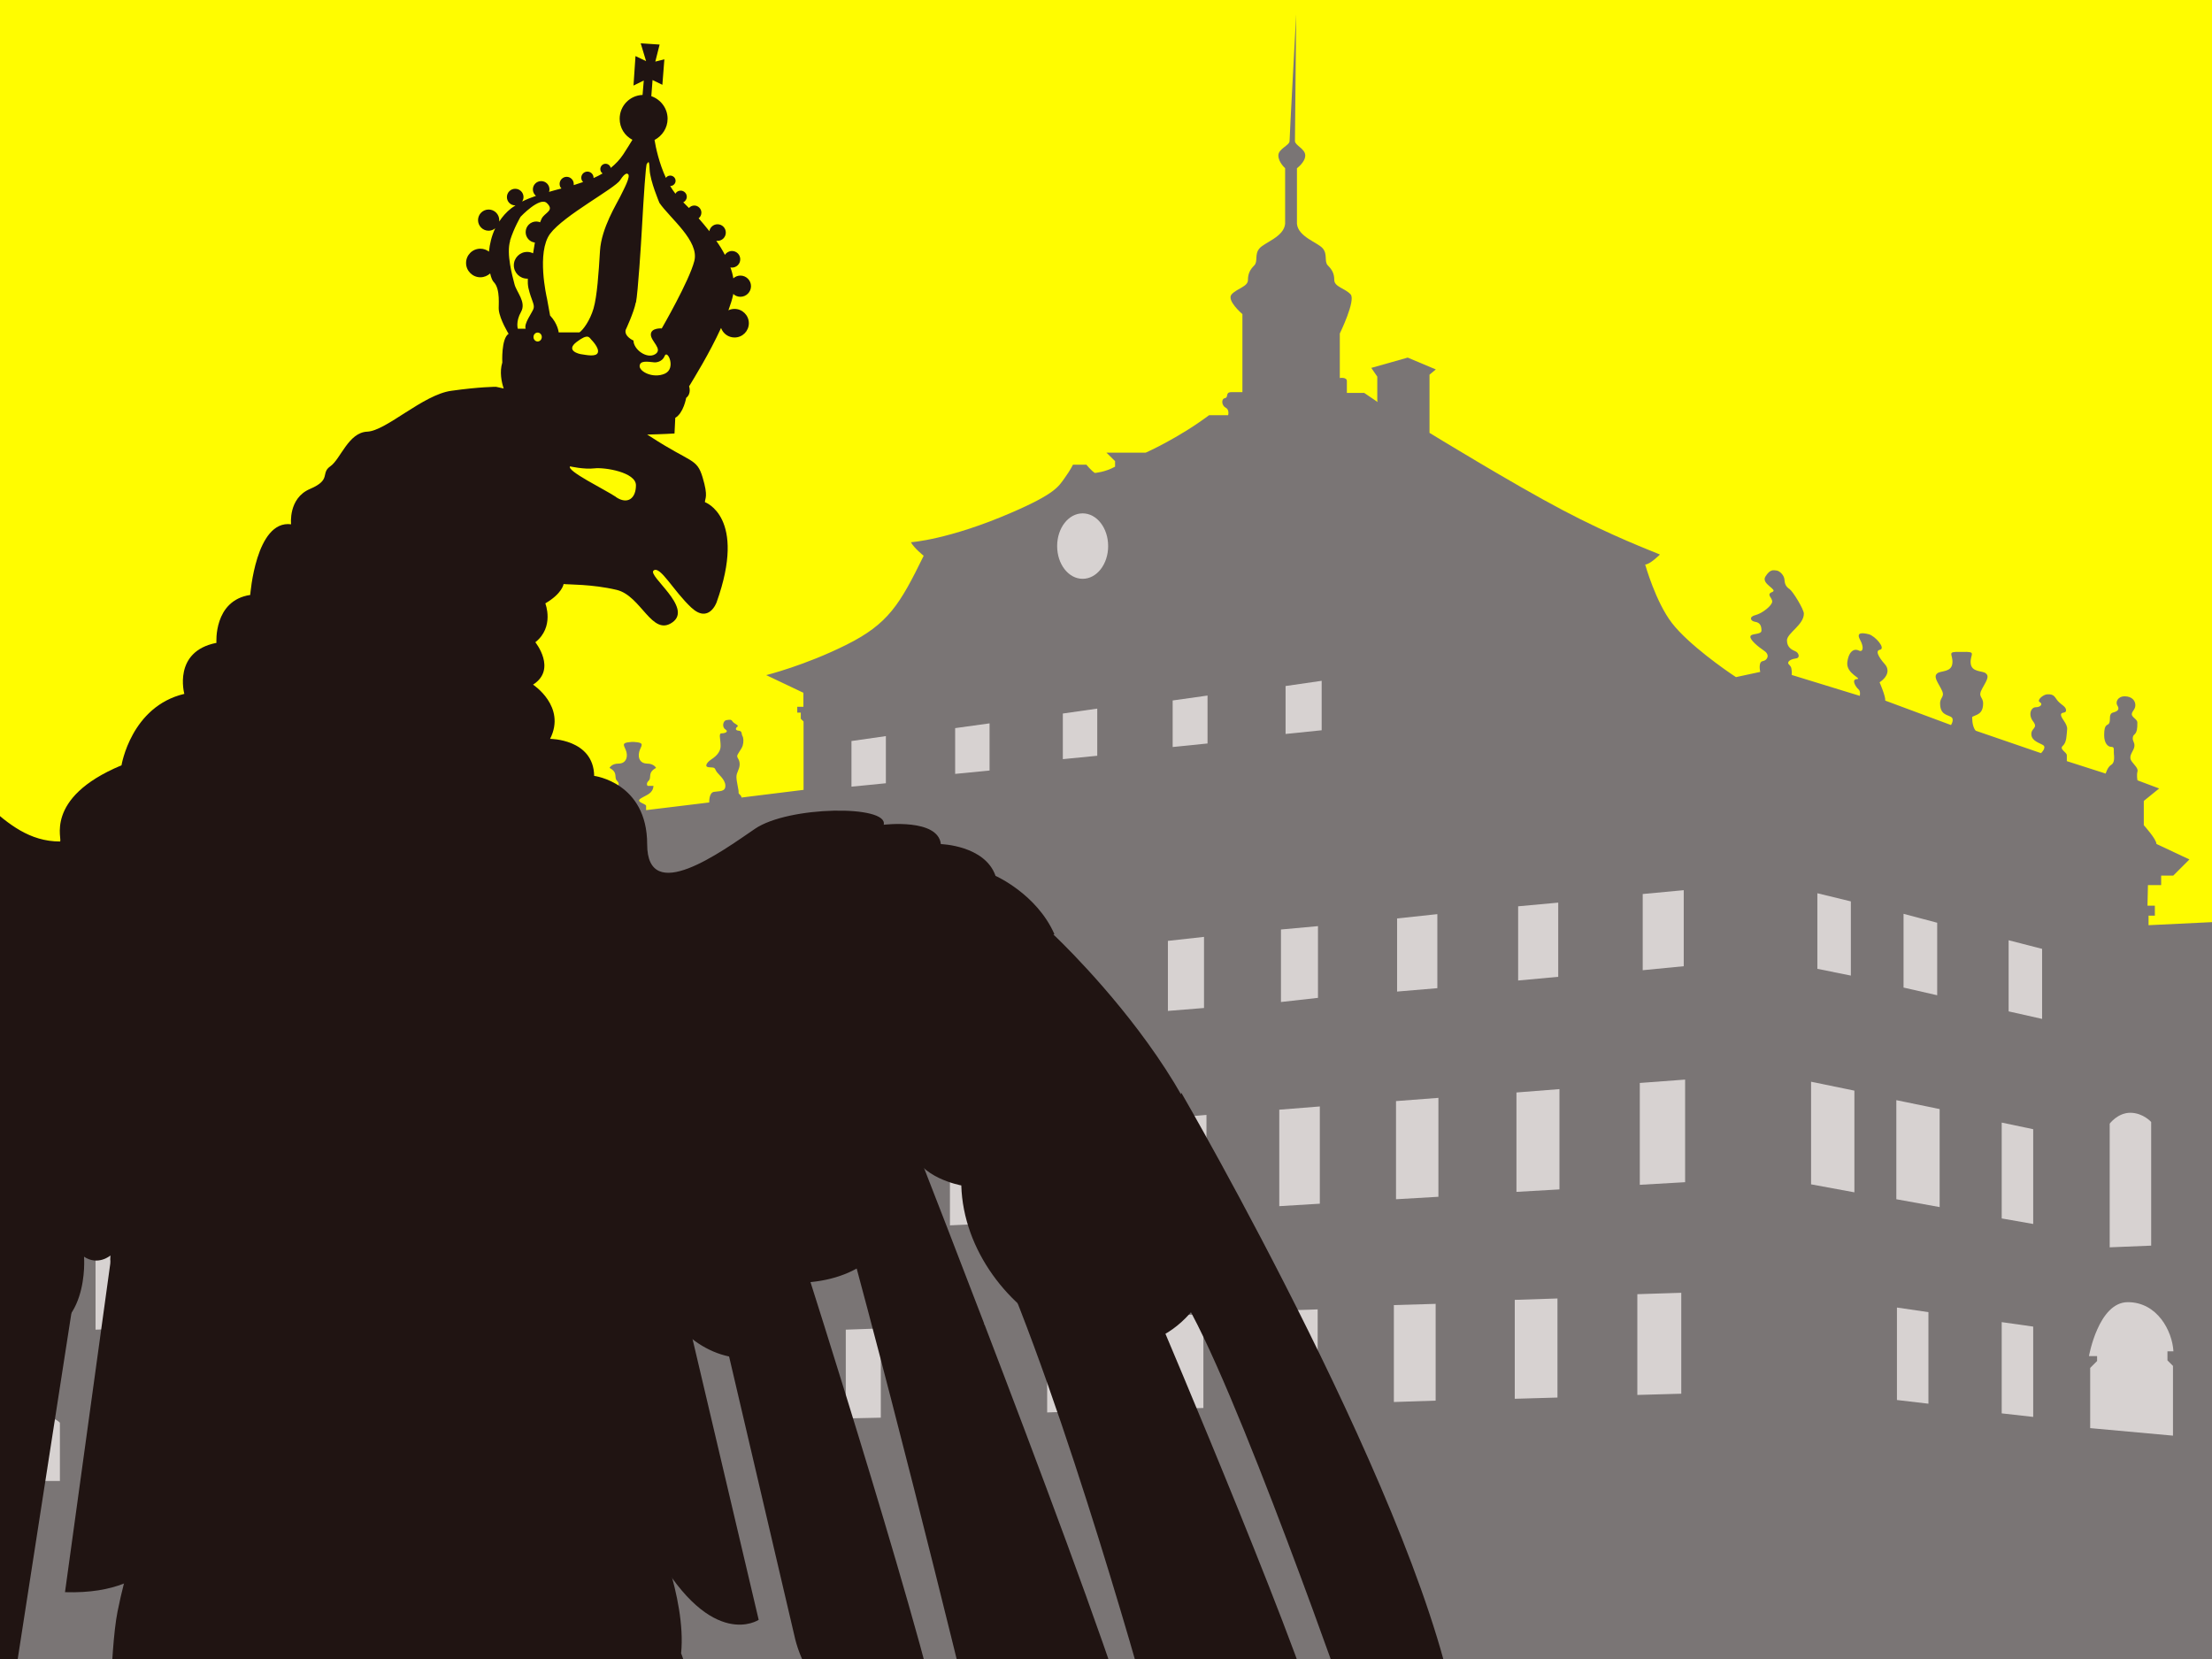 <?xml version="1.0" encoding="UTF-8"?>
<svg xmlns="http://www.w3.org/2000/svg" xmlns:xlink="http://www.w3.org/1999/xlink" id="Illustration" viewBox="0 0 144 108">
  <defs>
    <style>
      .cls-1 {
        fill: none;
      }

      .cls-2 {
        fill: #201412;
      }

      .cls-3 {
        fill: #7a7575;
      }

      .cls-4 {
        fill: #fffc00;
      }

      .cls-5 {
        fill: #d7d2d1;
      }

      .cls-6 {
        clip-path: url(#clippath);
      }
    </style>
    <clipPath id="clippath">
      <rect class="cls-1" x="0" width="144" height="108"></rect>
    </clipPath>
  </defs>
  <g class="cls-6">
    <g>
      <rect class="cls-4" x="0" width="144" height="108"></rect>
      <path class="cls-3" d="M191.23,48.91v-2.03l.27-.27-.93-.41-3.27.04.55.52v.52l-15.2-6.4-2.1,1.24-1.27-.51-3.55.34.72.48v1.37s-1.51.79-4.85,2.41c-3.34,1.62-7.25,2.2-7.25,2.2l.82,1.1c-.28,1.06-1.07,2.51-4.09,4.3-3.03,1.79-5.71,2.51-5.71,2.51l1.31.75v.83l1.68,1.27v.65l-8.49.41v-.62h.41v-.65h-.48l.03-1.34h.86v-.62h.79l1.05-1.05-2.15-1.01c.02-.29-.82-1.22-.82-1.22v-1.58l1-.81-1.41-.53s-.07-.31,0-.58c.07-.28-.41-.55-.46-.84-.05-.29.24-.53.26-.81.02-.27-.15-.33-.1-.59.05-.26.31-.07.29-.95,0-.21-.38-.34-.36-.55.02-.2.23-.29.23-.58s-.23-.57-.69-.57-.62.38-.48.6c.14.22.07.36-.26.45-.33.08-.17.43-.26.67-.09.24-.34-.02-.34.81,0,.52.24.76.46.76s.16.16.17.4c.02.24.07.63-.17.77-.24.14-.36.57-.36.57l-2.53-.81v-.38c0-.21-.52-.39-.26-.62.26-.23.24-.71.28-1.07.03-.36-.38-.69-.4-.93-.02-.24.33-.07.33-.31s-.29-.34-.52-.59c-.22-.24-.22-.48-.71-.45-.27.02-.7.39-.48.51.22.12.05.33-.26.33s-.52.48-.17.93c.34.45-.14.41-.12.84.02.43.53.55.77.7.24.16-.14.52-.14.52l-4.25-1.46c-.26-.29-.23-.9-.23-.9.25-.15.71-.15.71-.88,0-.45-.38-.4-.05-.98.33-.58.45-.8.22-.98-.22-.18-.93-.05-.98-.66-.05-.6.45-.76-.56-.73h-.07c-1-.03-.5.13-.56.73-.05.61-.75.48-.98.66-.22.18-.1.4.23.98.33.58-.05.53-.05.98,0,.73.45.73.71.88.25.15,0,.53,0,.53l-4.28-1.59c.03-.28-.37-1.19-.37-1.19.64-.44.59-.9.36-1.16-.19-.21-.75-.88-.34-.96.41-.08-.31-.9-.72-1.01-.41-.1-.85-.15-.57.36.28.51.18.83-.08.7-.26-.13-.64-.03-.75.75-.1.77,1.01,1.08.62,1.11-.39.02-.05.54.11.67.15.12.08.42.08.42l-4.43-1.36s.02-.17-.02-.41c-.04-.24-.23-.26-.21-.39.02-.14.24-.24.52-.28.28-.04.16-.38-.05-.46-.21-.09-.55-.24-.55-.71s1.1-1.01,1.1-1.74c0-.29-.72-1.46-.93-1.6-.21-.14-.31-.29-.33-.6-.02-.31-.32-.59-.52-.61-.21-.02-.41-.1-.72.39-.31.49.85.85.44,1.01-.41.16,0,.36,0,.62s-.65.77-1.08.88c-.44.1-.36.39-.03.44.33.05.41.28.41.57s-.7.16-.72.39c-.03.23.52.67.9.93.39.26.21.62-.1.67-.31.05-.16.7-.16.7l-1.58.34c-.69-.45-3.09-2.13-4.16-3.51-1.07-1.38-1.75-3.82-1.75-3.82.31,0,.96-.65.96-.65-.55-.24-3.13-1.2-6.33-2.89-3.2-1.68-8.67-5.03-8.67-5.03v-3.79l.41-.34-1.83-.77-2.37.67.39.57v1.55l.02.1-.87-.59h-1.13v-.77c0-.28-.46-.2-.46-.2v-2.9s1.06-2.17.7-2.55c-.36-.39-1.06-.49-1.06-.93s-.16-.69-.42-.95c-.25-.26,0-.72-.33-1.11-.33-.39-1.6-.75-1.68-1.6v-3.62s.54-.39.54-.83-.67-.65-.67-.94.08-8.25.08-8.25c0,0-.43,7.96-.43,8.25s-.73.5-.73.94.44.83.44.83v3.62c-.08.85-1.34,1.21-1.67,1.6-.34.39-.08.85-.34,1.11-.26.26-.41.52-.41.95s-.7.54-1.06.93c-.36.39.7,1.29.7,1.29v5.08h-.72c-.42,0-.16.34-.42.39-.26.05-.21.49.05.62.26.13.16.49.16.49h-1.24c-2.04,1.52-4.13,2.44-4.13,2.44h-2.55l.56.55v.36c-.64.36-1.32.41-1.32.41-.24-.16-.55-.54-.55-.54h-.87s-.16.34-.55.88c-.39.54-.6,1.01-3.45,2.24-4.08,1.77-6.55,1.93-6.55,1.93.21.39.83.88.83.88-1.55,3.17-2.3,4.43-5.02,5.79-2.72,1.36-5.23,1.98-5.23,1.98l2.42,1.15v.91h-.4v.38h.23v.4l.18.18v4.45l-4.04.5c-.02-.2-.21-.2-.19-.34.02-.14-.14-.7-.14-1s.19-.46.21-.79c.01-.33-.14-.41-.16-.55-.02-.14.29-.46.36-.71.07-.24.05-.51-.02-.62-.07-.1,0-.33-.24-.34-.24-.02-.22-.17-.09-.26.14-.09-.21-.19-.31-.34-.1-.15-.17-.12-.4-.09-.22.03-.31.45-.07.6.24.16-.02.26-.24.26s-.07.34-.07.82-.43.76-.65.91c-.22.15-.46.46-.09.48.38.02.33.02.45.24.12.22.58.52.6.94.02.43-.39.36-.74.42-.34.05-.31.69-.31.69l-4.11.5v-.28c0-.14-.72-.24-.35-.48.38-.24.79-.31.83-.82h-.38s-.14-.14.07-.34c.21-.21-.1-.52.48-.83,0,0-.14-.28-.58-.28s-.62-.34-.52-.76c.1-.41.45-.6-.34-.65h-.15c-.79.05-.45.24-.34.65.1.41-.07.76-.52.76s-.58.28-.58.28c.58.31.27.62.48.83.21.21.07.34.07.34h-.38c.03.51.45.58.82.82.38.24-.34.35-.34.48s-.21.14-.21.14l-.07.48-.34.03s.17-.27-.1-.27-.07-.41.17-.41-.55-.58-.86-.58-.03.69-.17.76c-.14.07-.41.1-.14.45.28.34.14.22.14.22l-4.47.63-.02-.25c0-.23-.59-.21-.49-.33.1-.13.05-.46.13-.72.08-.26.36-.52.39-.93.03-.41-.23-.39-.23-.57s-.03-1.16-.18-1.21c-.15-.05-.31-.28-.13-.39.18-.1-.1-.62-.39-.65-.28-.02-.18.21-.31.29-.13.08-.26.36-.1.36s.39.26.21.36c-.18.1-.16.34-.41.36-.26.03-.36.15-.26.31.1.16.05.67.05,1.03s.41.44.26.72c-.15.28.21.8.21.8,0,0-.08.35-.47.39-.4.03-.48.64-.48.64l-.93.08.98.64v1.7c-.64.31-.67,1.39-.67,1.39l-2.42.28,2.04,1.29v.72h.75v1.26l-.62.05.41.34v.57h.16v.54l.26.03v5.93l-8.85.98-5.16-3.17v-1.65h.59v-.26l-2.17-.34h-1.27v-1.38s.41-.13.41-.5-.38-.49-.38-.49l-.33-6.38-.05,6.36s-.48.03-.48.46.46.53.46.53v1.44h-.7v.4h.32v2.03c-.23.18-1.65.98-3.23,1.67-1.82.79-4.76,1.74-4.76,1.74l.52.54s-.91.58-2.32,1.48c-1.41.89-6.19,2.84-6.19,2.84l1.13.83v.54l.35.35v10.23h-.22v.6H-.05v.43h-.29v.34h.17l-3.72,9.67.41,32.2,3.72-.39,188.64,6.2,4.79-85.93-2.43-1.38Z"></path>
      <g>
        <polygon class="cls-5" points="51 63.69 48.79 63.92 48.79 68.2 51 68.04 51 63.69"></polygon>
        <polygon class="cls-5" points="57.67 47.92 55.43 48.24 55.43 51.21 57.67 50.99 57.67 47.92"></polygon>
        <polygon class="cls-5" points="55.24 67.65 57.45 67.47 57.45 63.06 55.24 63.26 55.24 67.65"></polygon>
        <polygon class="cls-5" points="48.79 80.57 50.8 80.46 50.8 74.59 48.79 74.73 48.79 80.57"></polygon>
        <polygon class="cls-5" points="48.77 92.52 50.78 92.47 50.78 86.76 48.77 86.84 48.77 92.52"></polygon>
        <polygon class="cls-5" points="42.47 68.77 44.5 68.58 44.5 64.34 42.47 64.52 42.47 68.77"></polygon>
        <path class="cls-5" d="M68.95,65.02c0,.98.43,1.78.96,1.78s.96-.8.96-1.78-.43-1.78-.96-1.78-.96.8-.96,1.78Z"></path>
        <polygon class="cls-5" points="42.52 80.93 44.51 80.83 44.51 75.03 42.52 75.17 42.52 80.93"></polygon>
        <polygon class="cls-5" points="42.41 92.71 44.39 92.67 44.39 87.06 42.41 87.13 42.41 92.71"></polygon>
        <polygon class="cls-5" points="61.76 92.12 64.08 92.07 64.08 86.17 61.76 86.25 61.76 92.12"></polygon>
        <polygon class="cls-5" points="71.43 46.13 69.19 46.45 69.19 49.42 71.43 49.2 71.43 46.13"></polygon>
        <polygon class="cls-5" points="55.21 80.18 57.5 80.07 57.5 74.07 55.21 74.27 55.21 80.18"></polygon>
        <polygon class="cls-5" points="61.84 79.77 64.21 79.66 64.21 73.61 61.84 73.81 61.84 79.77"></polygon>
        <polygon class="cls-5" points="64.42 47.09 62.18 47.4 62.18 50.38 64.42 50.16 64.42 47.09"></polygon>
        <polygon class="cls-5" points="55.06 92.34 57.34 92.29 57.34 86.48 55.06 86.56 55.06 92.34"></polygon>
        <polygon class="cls-5" points="61.79 67.07 64.08 66.88 64.08 62.4 61.79 62.65 61.79 67.07"></polygon>
        <path class="cls-5" d="M2.23,80.09v6.64h1.62v-6.64s-.31-.58-.81-.58c-.5,0-.81.58-.81.58Z"></path>
        <path class="cls-5" d="M10.39,79.77v6.64l1.62-.06v-6.64s-.31-.52-.81-.52c-.5,0-.81.59-.81.59Z"></path>
        <polygon class="cls-5" points="11.3 92.12 11.31 92.12 11.32 92.12 11.3 92.12"></polygon>
        <path class="cls-5" d="M17.52,79.96v6.5l1.91.1v-6.5s-.45-.67-1-.67c-.56,0-.9.57-.9.57Z"></path>
        <path class="cls-5" d="M18.41,79.38s0,0,.01,0c0,0,0,0,0,0h-.02Z"></path>
        <path class="cls-5" d="M10.47,96.24h1.68v-3.79s-.32-.33-.84-.33c-.52,0-.84.33-.84.33v3.79Z"></path>
        <path class="cls-5" d="M2.37,96.41h1.53v-3.79s-.29-.33-.76-.33c-.47,0-.76.33-.76.33v3.79Z"></path>
        <path class="cls-5" d="M6.44,96.35h1.58v-3.79s-.31-.33-.79-.33c-.49,0-.79.33-.79.33v3.79Z"></path>
        <path class="cls-5" d="M6.22,79.92v6.64l1.62-.06v-6.64s-.31-.51-.81-.52c-.5,0-.81.58-.81.58Z"></path>
        <polygon class="cls-5" points="38.46 64.93 36.44 65.12 36.44 69.3 38.46 69.11 38.46 64.93"></polygon>
        <polygon class="cls-5" points="36.42 92.88 38.38 92.84 38.38 87.29 36.42 87.37 36.42 92.88"></polygon>
        <polygon class="cls-5" points="38.43 81.2 38.43 75.48 36.47 75.61 36.47 81.3 38.43 81.2"></polygon>
        <path class="cls-5" d="M30.97,91.4c0-.6-.57-1.99-1.55-1.99s-1.37,1.5-1.37,1.88v2.01l2.91-.05v-1.86Z"></path>
        <path class="cls-5" d="M28.39,79.54v6.82h1.59v-6.82s-.3-.59-.79-.6c-.49,0-.8.6-.8.6Z"></path>
        <path class="cls-5" d="M22.33,79.88v6.81h1.59v-6.81s-.31-.59-.8-.6c-.49,0-.8.6-.8.6Z"></path>
        <path class="cls-5" d="M22.05,93.44l2.66.02v-1.73c0-1.01-.46-2.22-1.19-2.22-.9,0-1.47,1.07-1.47,1.96v1.96Z"></path>
        <polygon class="cls-5" points="23.12 79.28 23.13 79.28 23.13 79.28 23.12 79.28"></polygon>
        <polygon class="cls-5" points="98.72 77.59 101.52 77.43 101.52 70.9 98.72 71.12 98.72 77.59"></polygon>
        <polygon class="cls-5" points="123.45 78.07 126.27 78.58 126.27 72.2 123.45 71.62 123.45 78.07"></polygon>
        <polygon class="cls-5" points="106.75 77.13 109.7 76.96 109.7 70.28 106.75 70.5 106.75 77.13"></polygon>
        <polygon class="cls-5" points="118.31 58.15 118.31 63.07 120.49 63.51 120.49 58.68 118.31 58.15"></polygon>
        <polygon class="cls-5" points="125.54 91.38 125.54 85.42 123.49 85.12 123.49 91.14 125.54 91.38"></polygon>
        <polygon class="cls-5" points="106.94 58.2 106.94 63.16 109.61 62.9 109.61 57.95 106.94 58.2"></polygon>
        <polygon class="cls-5" points="117.9 77.1 120.72 77.62 120.72 71 117.9 70.42 117.9 77.1"></polygon>
        <polygon class="cls-5" points="130.31 79.32 132.36 79.68 132.36 73.51 130.31 73.08 130.31 79.32"></polygon>
        <polygon class="cls-5" points="106.59 90.81 109.45 90.73 109.45 84.16 106.59 84.25 106.59 90.81"></polygon>
        <polygon class="cls-5" points="123.92 59.49 123.92 64.29 126.11 64.79 126.11 60.07 123.92 59.49"></polygon>
        <path class="cls-5" d="M135.99,88.28h.53v.32l-.45.45v3.92l5.39.49v-4.54l-.36-.36v-.59h.39c-.08-1.34-1.06-3.2-2.97-3.2s-2.53,3.51-2.53,3.51Z"></path>
        <polygon class="cls-5" points="130.31 92.01 132.36 92.24 132.36 86.36 130.31 86.07 130.31 92.01"></polygon>
        <polygon class="cls-5" points="132.94 61.77 130.76 61.21 130.76 65.84 132.94 66.33 132.94 61.77"></polygon>
        <path class="cls-5" d="M137.34,73.15v8.05l2.7-.11v-8.05s-.52-.59-1.35-.6c-.83,0-1.35.71-1.35.71Z"></path>
        <polygon class="cls-5" points="75.86 91.71 78.34 91.66 78.34 85.56 75.86 85.64 75.86 91.71"></polygon>
        <polygon class="cls-5" points="76.04 78.97 78.54 78.79 78.54 72.58 76.04 72.79 76.04 78.97"></polygon>
        <polygon class="cls-5" points="78.61 45.28 76.34 45.6 76.34 48.63 78.61 48.4 78.61 45.28"></polygon>
        <path class="cls-5" d="M70.48,33.42c-.92,0-1.66.95-1.66,2.13s.74,2.13,1.66,2.13,1.66-.95,1.66-2.13-.74-2.13-1.66-2.13Z"></path>
        <polygon class="cls-5" points="83.39 65.23 85.8 64.96 85.8 60.29 83.39 60.51 83.39 65.23"></polygon>
        <polygon class="cls-5" points="98.61 91.06 101.39 90.98 101.39 84.53 98.61 84.62 98.61 91.06"></polygon>
        <polygon class="cls-5" points="76.03 65.81 78.38 65.62 78.38 60.99 76.03 61.25 76.03 65.81"></polygon>
        <polygon class="cls-5" points="71.54 91.83 71.54 85.83 68.17 85.96 68.17 91.95 71.54 91.83"></polygon>
        <polygon class="cls-5" points="68.13 79.39 71.62 79.19 71.62 73.01 68.13 73.31 68.13 79.39"></polygon>
        <polygon class="cls-5" points="90.74 91.27 93.46 91.18 93.46 84.88 90.74 84.96 90.74 91.27"></polygon>
        <polygon class="cls-5" points="90.95 59.79 90.95 64.55 93.57 64.33 93.57 59.51 90.95 59.79"></polygon>
        <polygon class="cls-5" points="98.83 59 98.83 63.83 101.44 63.59 101.44 58.76 98.83 59"></polygon>
        <polygon class="cls-5" points="90.88 78.07 93.64 77.91 93.64 71.47 90.88 71.68 90.88 78.07"></polygon>
        <polygon class="cls-5" points="86.04 44.32 83.69 44.66 83.69 47.78 86.04 47.54 86.04 44.32"></polygon>
        <polygon class="cls-5" points="83.28 78.52 85.92 78.36 85.92 72.03 83.28 72.24 83.28 78.52"></polygon>
        <polygon class="cls-5" points="83.25 91.5 85.78 91.45 85.78 85.24 83.25 85.32 83.25 91.5"></polygon>
      </g>
      <g>
        <path class="cls-2" d="M76.91,71.15s16.03,27.6,17.97,41.09h-6.75s-7.84-22.59-11.23-27.9c-3.39-5.31,0-13.19,0-13.19Z"></path>
        <path class="cls-2" d="M75.4,85.72s10.41,24.45,10.71,27.67h-10.71s-5.08-18.78-9.91-30.43l9.91,2.76Z"></path>
        <path class="cls-2" d="M59.36,74s14.72,37.53,14.72,40.5l-10.35-.56s-4.75-19.7-8.81-34.49l4.45-5.44Z"></path>
        <path class="cls-2" d="M52.31,82.04s8.58,26.8,9.35,32.45c0,0-8.28-1.48-9.89-7.77l-4.68-20.01,5.21-4.68Z"></path>
        <path class="cls-2" d="M44.54,84.86l4.85,20.59s-3.02,2.04-6.64-4.29c-3.63-6.34-3.68-20.13-3.68-20.13,0,0,2.76.1,3.22.61.46.51,2.25,3.22,2.25,3.22Z"></path>
        <path class="cls-2" d="M4.23,103.66l3.12-22.64,4.55,1.94,1.94,7.61-2.71,8.94s-.36,4.34-6.9,4.14Z"></path>
        <polygon class="cls-2" points="5.04 82.96 .24 113.88 -8.14 113.06 -2.27 78.11 5.04 82.96"></polygon>
      </g>
      <path class="cls-2" d="M68.64,60.81c-1.15-2.61-3.83-3.79-3.83-3.79-.69-1.99-3.56-2.07-3.56-2.07-.19-1.69-3.72-1.26-3.72-1.26.31-1.3-6.21-1.23-8.39.27-2.18,1.49-7.01,5.02-7.01,1s-3.45-4.45-3.45-4.45c-.04-2.41-2.87-2.41-2.87-2.41,1.07-2.11-1.11-3.53-1.11-3.53,1.57-1,.15-2.76.15-2.76,1.26-1,.65-2.53.65-2.53,1.11-.65,1.19-1.26,1.19-1.26.27.04,1.84,0,3.45.38,1.61.38,2.3,3.07,3.64,2.11,1.34-.96-1.65-3.03-1.23-3.37.42-.34,1.3,1.34,2.45,2.41,1.15,1.07,1.65-.34,1.65-.34,1.99-5.56-.76-6.52-.76-6.52,0-.27.23-.34-.15-1.61-.38-1.27-.73-.92-3.37-2.64-.08-.05-.16-.1-.24-.15.96-.02,1.78-.07,1.78-.07l.05-1.02c.54-.31.71-1.3.71-1.3.36-.28.19-.75.19-.75.32-.53,1.32-2.14,2.08-3.8.13.36.47.62.88.62.52,0,.93-.42.93-.93s-.42-.93-.93-.93c-.14,0-.28.03-.4.09.13-.35.24-.7.31-1.02,0-.02,0-.03,0-.05.12.12.29.19.47.19.38,0,.69-.31.69-.69s-.31-.69-.69-.69c-.18,0-.34.07-.46.18-.04-.24-.1-.47-.19-.71.03,0,.07.01.1.01.3,0,.54-.24.54-.54s-.24-.54-.54-.54c-.19,0-.36.1-.46.25-.16-.31-.35-.62-.56-.91.03,0,.05,0,.08,0,.3,0,.54-.24.54-.54s-.24-.54-.54-.54c-.27,0-.49.2-.53.45-.23-.29-.47-.58-.7-.84.11-.08.18-.22.18-.37,0-.25-.21-.46-.46-.46-.14,0-.26.06-.35.16-.13-.13-.25-.25-.37-.37.13-.06.23-.2.23-.36,0-.22-.18-.4-.4-.4-.15,0-.28.08-.34.2-.12-.15-.23-.32-.34-.5h0c.19,0,.35-.15.35-.34s-.16-.34-.35-.34c-.12,0-.22.06-.28.15-.44-.95-.66-1.97-.74-2.47.5-.26.85-.78.85-1.38,0-.68-.45-1.26-1.06-1.47l.08-1.05.64.31.13-1.66-.59.15.28-1.11-1.23-.08.35,1.16-.69-.33-.13,1.92.67-.33-.08.94c-.83.03-1.49.71-1.49,1.55,0,.6.33,1.11.83,1.37-.16.27-.36.58-.59.94-.23.35-.51.64-.82.89-.04-.15-.17-.27-.34-.27-.19,0-.34.16-.34.35,0,.12.06.22.15.28-.19.11-.38.21-.59.3,0,0,0-.02,0-.02,0-.22-.18-.4-.4-.4s-.4.18-.4.4c0,.11.05.21.12.28-.2.07-.41.13-.61.2,0-.03,0-.05,0-.08,0-.25-.21-.46-.46-.46s-.46.21-.46.46c0,.12.04.22.12.3-.27.07-.54.14-.81.22.02-.05.03-.11.03-.16,0-.3-.24-.54-.54-.54s-.54.24-.54.54c0,.17.08.32.2.42-.32.11-.62.23-.9.37.05-.08.09-.18.09-.29,0-.3-.24-.54-.54-.54s-.54.24-.54.54.24.54.54.54c0,0,.01,0,.02,0-.1.06-.19.13-.28.19-.32.25-.58.55-.78.86,0-.03,0-.06,0-.09,0-.38-.31-.69-.69-.69s-.69.31-.69.69.31.69.69.69c.16,0,.31-.06.43-.16-.24.5-.36,1.03-.41,1.52-.16-.12-.35-.19-.56-.19-.52,0-.93.42-.93.93s.42.93.93.93c.25,0,.47-.1.64-.25.06.28.15.49.25.58.43.46.28,1.56.31,1.79.07.64.64,1.56.64,1.56-.49.31-.41,1.87-.41,1.87-.19.61-.05,1.27.09,1.69-.32-.07-.5-.11-.5-.11,0,0-1.07,0-2.91.26-1.84.25-4.24,2.61-5.47,2.66-1.23.05-1.74,1.79-2.4,2.25-.67.46.1.87-1.33,1.48-1.43.61-1.23,2.3-1.23,2.3-2.3-.3-2.66,4.6-2.66,4.6-2.4.36-2.2,3.12-2.2,3.12-2.86.56-2.09,3.32-2.09,3.32-3.47.82-4.09,4.65-4.09,4.65-5.16,2.15-3.78,4.96-4.01,4.96-3.94,0-5.52-4.52-9.35-5.29-3.83-.77-8.74,2.15-8.74,2.15l-1.53,25.6s3.1.04,4.02-.61c.92-.65,1.42-2.76,2.19-1.03.77,1.72,2.72,2.26,2.72,2.26.61.92,2.76,1.61,2.76,1.61,0,0,1.42,7.47,5.67,7.51,4.25.04,3.83-5.17,3.83-5.17.92.61,1.72-.08,1.72-.08-.15,1.38,1.11,2.11,1.11,2.11-1.23,1.34.65,1.99.65,1.99-.35,1.34.54,2.11.54,2.11-.08.69.42,1.26.42,1.26-.11.81-.27,1.15-.27,1.15-1.94,2.09-.41,4.75-.61,5.06-1.27,1.9.87,2.81.87,2.81-.77.92-1.74,4.14-2.25,6.7-.51,2.55-.56,9.61-.56,9.61h38.48c.21-3.27-1.23-6.9-1.23-6.9.36-3.63-1.84-8.53-1.84-8.53,1.74-3.07.31-6.85.15-10.94-.15-4.09.46-4.19.46-4.19-.05,1.63,2.35,4.5,5.52,4.45,3.17-.05,3.42-4.91,3.42-4.91,8.02-.25,7.36-8.69,7.36-8.69.36,1.84,3.17,2.35,3.17,2.35.25,8.48,11.96,15.23,16.25,6.23,4.29-8.99-10.25-22.56-10.25-22.56ZM34.73,21.94c0-.16.12-.29.27-.29s.27.13.27.29-.12.29-.27.29-.27-.13-.27-.29ZM37.54,22.26c.74-.56.81-.31.97-.13,0,0,.51.51.41.82-.1.31-.79.15-1.02.12-.23-.02-1.1-.25-.36-.81ZM43.27,24.33c-.77.33-1.66-.15-1.63-.51.03-.36.49-.28.97-.23,0,0,.48.03.66-.42.18-.45.77.83,0,1.16ZM41.4,19.7c.13-.64.34-3.94.38-4.7.13-2.32.26-4.29.33-4.34.08-.05.15-.36.18.38.03.74.64,2.17.64,2.17.69,1,2.61,2.48,2.27,3.78-.33,1.3-2.12,4.39-2.12,4.39,0,0-.69-.05-.71.38-.03.44.82.97.28,1.3-.54.33-1.41-.31-1.41-.89,0,0-.61-.26-.51-.69,0,0,.54-1.15.66-1.79ZM40.37,11.73c.35-.55.49-.41.49-.41.26.1-.29,1.07-.49,1.49-.2.42-1.22,2.03-1.31,3.51-.09,1.48-.19,2.96-.42,3.76-.23.79-.69,1.41-.92,1.56h-1.35s-.05-.56-.56-1.1c0,0-.12-.68-.2-1.1-.03-.13-.69-3.01.2-4.22.89-1.2,4.22-2.95,4.57-3.5ZM33.2,15.67c.26-.84.69-1.56.69-1.56,0,0,1.25-1.33,1.71-.89.46.44.01.57-.26.89-.06.07-.12.2-.18.36-.08-.03-.16-.05-.25-.05-.38,0-.69.31-.69.69,0,.35.26.64.6.68-.04.21-.07.4-.09.54,0,.05-.02.1-.03.16-.12-.06-.25-.09-.38-.09-.48,0-.87.39-.87.87s.39.87.87.87c.02,0,.03,0,.04,0-.01.21,0,.42.04.61.18.79.43,1.07.33,1.35-.1.28-.64.97-.51,1.3h-.51s-.15-.46.21-1.1c.36-.64-.31-1.3-.43-1.81-.13-.51-.54-1.97-.28-2.81ZM40.1,32.35c-.77-.51-3.22-1.69-2.99-1.99,0,0,.92.21,1.58.13.67-.08,2.71.25,2.71,1.1s-.54,1.28-1.3.77Z"></path>
    </g>
  </g>
</svg>
